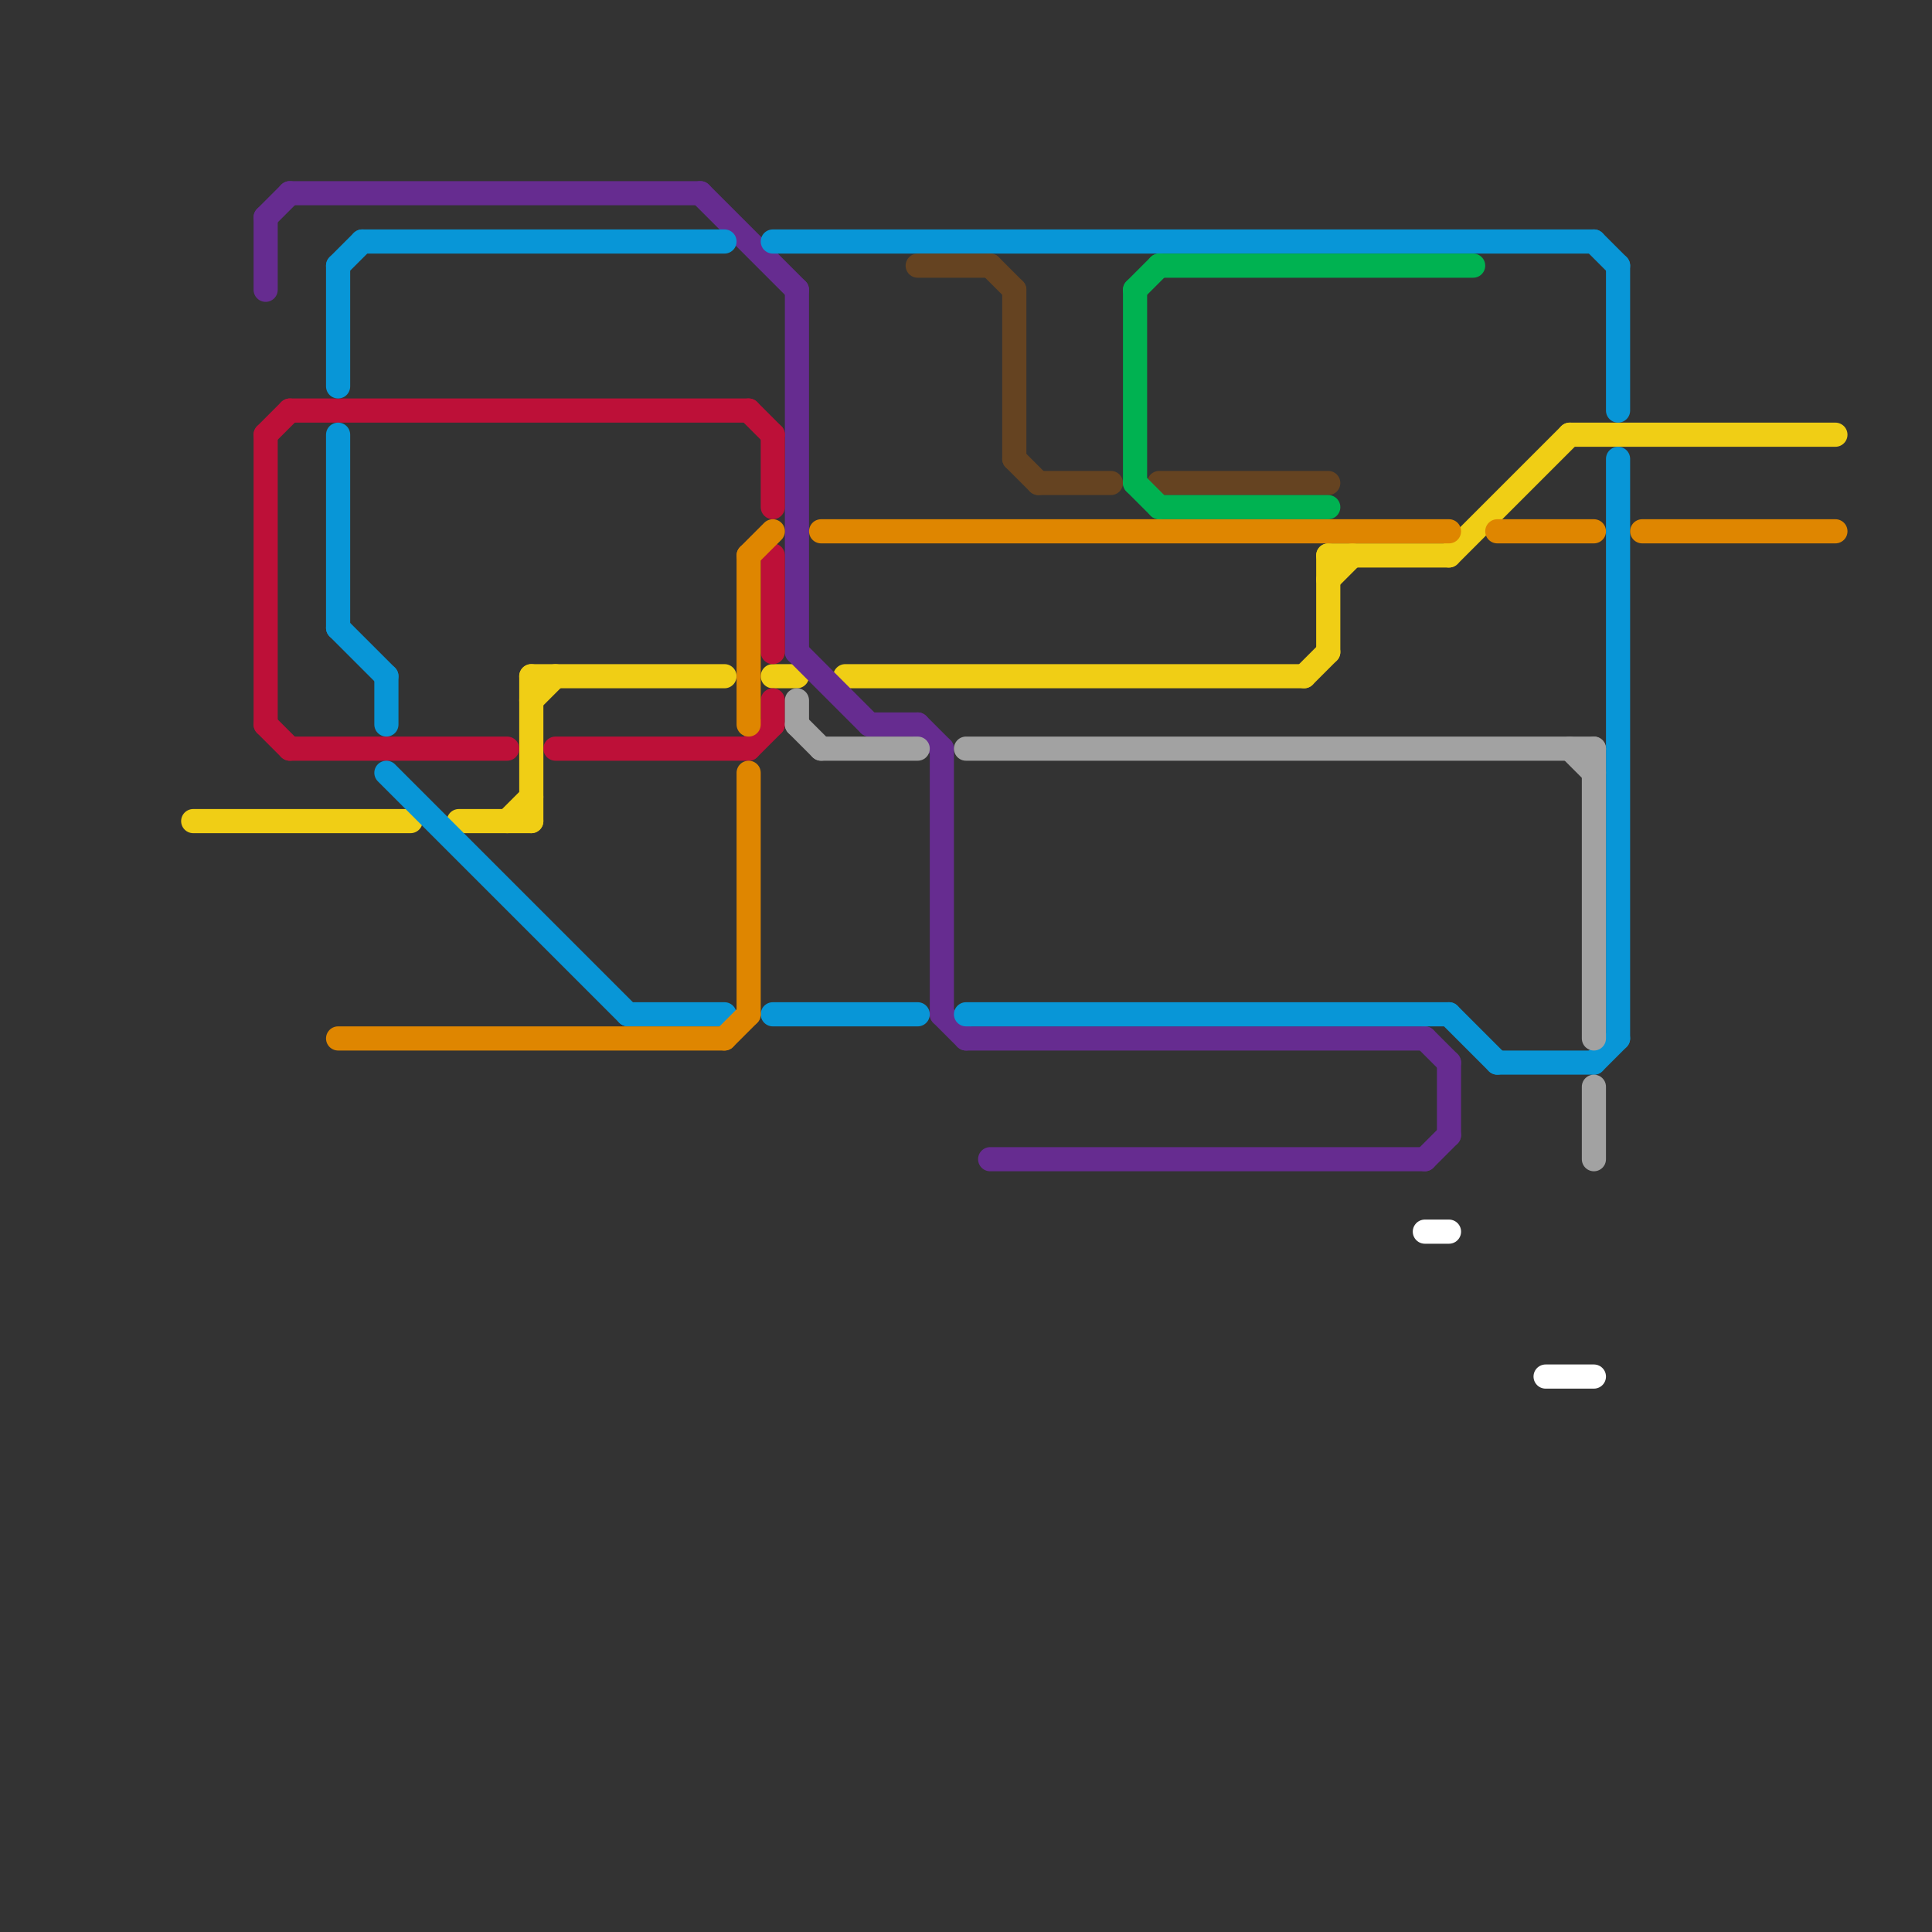 
<svg version="1.1" xmlns="http://www.w3.org/2000/svg" viewBox="0 0 80 80">
<rect x="0" y="0" width="80" height="80" fill="#333333" stroke="none"/>
<style>text { font: 1px Helvetica; font-weight: 600; white-space: pre; dominant-baseline: central; } line { stroke-width: 1; fill: none; stroke-linecap: round; stroke-linejoin: round; } .c0 { stroke: #f0ce15 } .c1 { stroke: #662c90 } .c2 { stroke: #bd1038 } .c3 { stroke: #0896d7 } .c4 { stroke: #df8600 } .c5 { stroke: #a2a2a2 } .c6 { stroke: #654321 } .c7 { stroke: #00b251 } .c8 { stroke: #ffffff }</style><defs><g id="wm-xf"><circle r="1.2" fill="#000"/><circle r="0.9" fill="#fff"/><circle r="0.6" fill="#000"/><circle r="0.3" fill="#fff"/></g><g id="wm"><circle r="0.6" fill="#000"/><circle r="0.3" fill="#fff"/></g></defs><line class="c0" x1="22" y1="28" x2="22" y2="34"/><line class="c0" x1="32" y1="28" x2="33" y2="28"/><line class="c0" x1="19" y1="34" x2="22" y2="34"/><line class="c0" x1="22" y1="28" x2="30" y2="28"/><line class="c0" x1="8" y1="34" x2="17" y2="34"/><line class="c0" x1="55" y1="23" x2="55" y2="27"/><line class="c0" x1="54" y1="28" x2="55" y2="27"/><line class="c0" x1="22" y1="29" x2="23" y2="28"/><line class="c0" x1="65" y1="18" x2="76" y2="18"/><line class="c0" x1="35" y1="28" x2="54" y2="28"/><line class="c0" x1="55" y1="23" x2="60" y2="23"/><line class="c0" x1="21" y1="34" x2="22" y2="33"/><line class="c0" x1="60" y1="23" x2="65" y2="18"/><line class="c0" x1="55" y1="24" x2="56" y2="23"/><line class="c1" x1="29" y1="8" x2="33" y2="12"/><line class="c1" x1="36" y1="30" x2="38" y2="30"/><line class="c1" x1="33" y1="12" x2="33" y2="27"/><line class="c1" x1="59" y1="48" x2="60" y2="47"/><line class="c1" x1="39" y1="42" x2="40" y2="43"/><line class="c1" x1="60" y1="44" x2="60" y2="47"/><line class="c1" x1="40" y1="43" x2="59" y2="43"/><line class="c1" x1="11" y1="9" x2="12" y2="8"/><line class="c1" x1="38" y1="30" x2="39" y2="31"/><line class="c1" x1="12" y1="8" x2="29" y2="8"/><line class="c1" x1="33" y1="27" x2="36" y2="30"/><line class="c1" x1="59" y1="43" x2="60" y2="44"/><line class="c1" x1="39" y1="31" x2="39" y2="42"/><line class="c1" x1="11" y1="9" x2="11" y2="12"/><line class="c1" x1="41" y1="48" x2="59" y2="48"/><line class="c2" x1="31" y1="31" x2="32" y2="30"/><line class="c2" x1="11" y1="18" x2="12" y2="17"/><line class="c2" x1="12" y1="17" x2="31" y2="17"/><line class="c2" x1="12" y1="31" x2="21" y2="31"/><line class="c2" x1="32" y1="29" x2="32" y2="30"/><line class="c2" x1="31" y1="17" x2="32" y2="18"/><line class="c2" x1="32" y1="23" x2="32" y2="27"/><line class="c2" x1="11" y1="30" x2="12" y2="31"/><line class="c2" x1="11" y1="18" x2="11" y2="30"/><line class="c2" x1="32" y1="18" x2="32" y2="21"/><line class="c2" x1="23" y1="31" x2="31" y2="31"/><line class="c3" x1="16" y1="28" x2="16" y2="30"/><line class="c3" x1="60" y1="42" x2="62" y2="44"/><line class="c3" x1="67" y1="19" x2="67" y2="43"/><line class="c3" x1="66" y1="10" x2="67" y2="11"/><line class="c3" x1="40" y1="42" x2="60" y2="42"/><line class="c3" x1="62" y1="44" x2="66" y2="44"/><line class="c3" x1="14" y1="11" x2="15" y2="10"/><line class="c3" x1="26" y1="42" x2="30" y2="42"/><line class="c3" x1="14" y1="26" x2="16" y2="28"/><line class="c3" x1="14" y1="11" x2="14" y2="16"/><line class="c3" x1="15" y1="10" x2="30" y2="10"/><line class="c3" x1="67" y1="11" x2="67" y2="17"/><line class="c3" x1="16" y1="32" x2="26" y2="42"/><line class="c3" x1="14" y1="18" x2="14" y2="26"/><line class="c3" x1="66" y1="44" x2="67" y2="43"/><line class="c3" x1="32" y1="42" x2="38" y2="42"/><line class="c3" x1="32" y1="10" x2="66" y2="10"/><line class="c4" x1="31" y1="23" x2="31" y2="30"/><line class="c4" x1="31" y1="23" x2="32" y2="22"/><line class="c4" x1="62" y1="22" x2="66" y2="22"/><line class="c4" x1="31" y1="32" x2="31" y2="42"/><line class="c4" x1="34" y1="22" x2="60" y2="22"/><line class="c4" x1="68" y1="22" x2="76" y2="22"/><line class="c4" x1="30" y1="43" x2="31" y2="42"/><line class="c4" x1="14" y1="43" x2="30" y2="43"/><line class="c5" x1="65" y1="31" x2="66" y2="32"/><line class="c5" x1="40" y1="31" x2="66" y2="31"/><line class="c5" x1="66" y1="45" x2="66" y2="48"/><line class="c5" x1="34" y1="31" x2="38" y2="31"/><line class="c5" x1="66" y1="31" x2="66" y2="43"/><line class="c5" x1="33" y1="30" x2="34" y2="31"/><line class="c5" x1="33" y1="29" x2="33" y2="30"/><line class="c6" x1="42" y1="19" x2="43" y2="20"/><line class="c6" x1="48" y1="20" x2="55" y2="20"/><line class="c6" x1="41" y1="11" x2="42" y2="12"/><line class="c6" x1="42" y1="12" x2="42" y2="19"/><line class="c6" x1="38" y1="11" x2="41" y2="11"/><line class="c6" x1="43" y1="20" x2="46" y2="20"/><line class="c7" x1="47" y1="20" x2="48" y2="21"/><line class="c7" x1="48" y1="11" x2="61" y2="11"/><line class="c7" x1="48" y1="21" x2="55" y2="21"/><line class="c7" x1="47" y1="12" x2="48" y2="11"/><line class="c7" x1="47" y1="12" x2="47" y2="20"/><line class="c8" x1="59" y1="51" x2="60" y2="51"/><line class="c8" x1="64" y1="57" x2="66" y2="57"/>
</svg>
